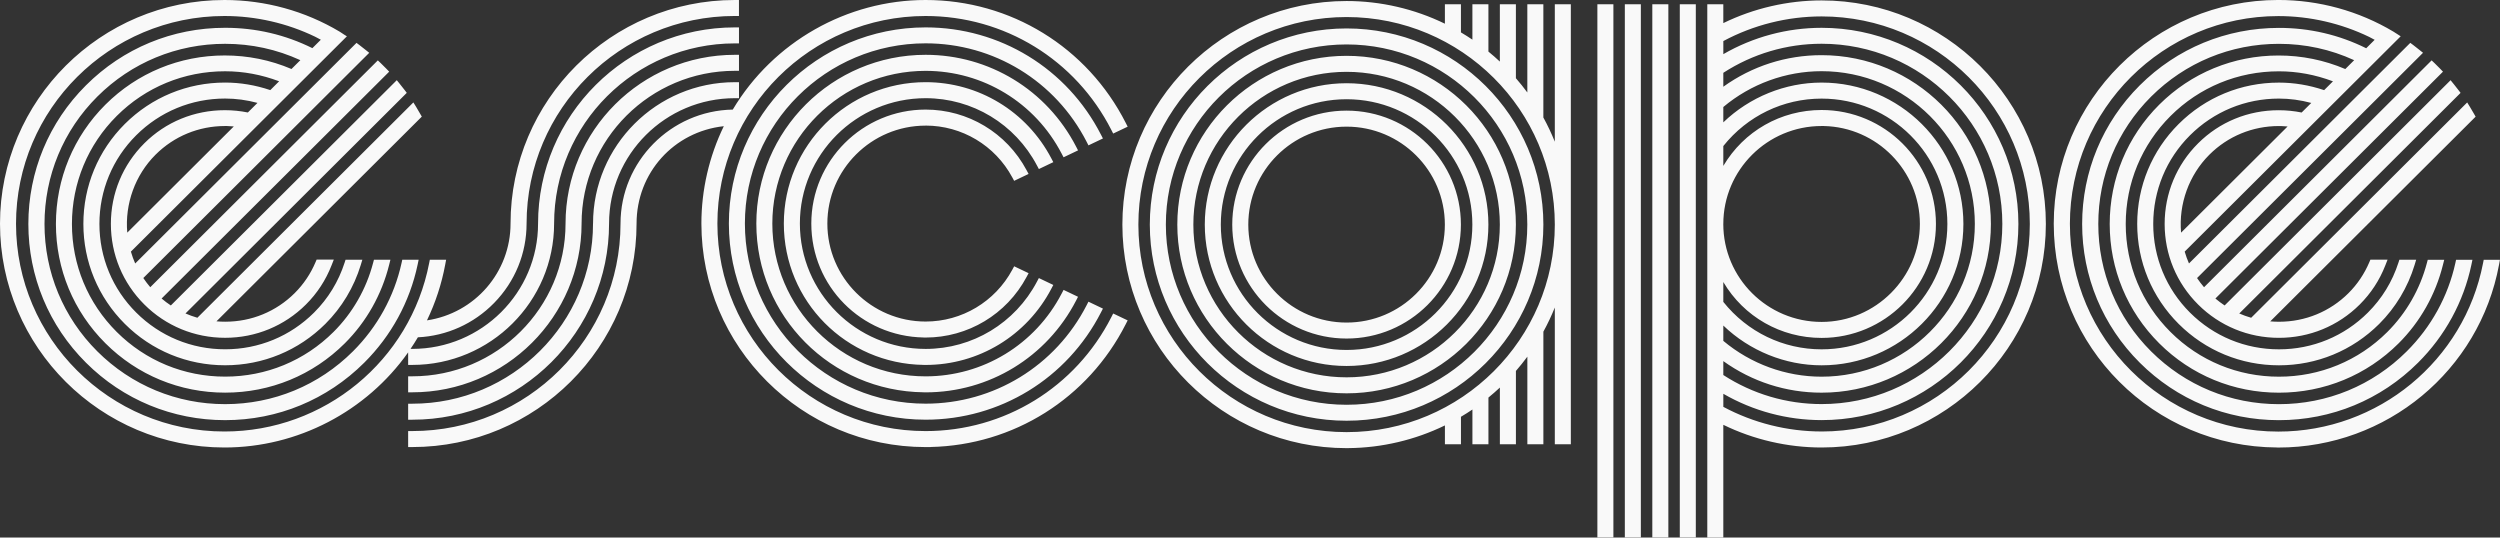 <?xml version="1.0" encoding="UTF-8"?>
<svg xmlns="http://www.w3.org/2000/svg" width="2400" height="516" viewBox="0 0 2400 516" fill="none">
  <rect x="0" y="0" width="2400" height="516" fill="#333333" stroke="none"/>
  <g clip-path="url(#clip0_3109_1921)">
    <path d="M1044.9 139.56L1058.82 132.92L1056.94 129.3C1024.42 65.76 959.92 26.3 888.62 26.3C784.46 26.3 699.72 110.78 699.72 214.6C699.72 318.42 784.46 402.9 888.62 402.9C959.92 402.9 1024.42 363.42 1056.94 299.9L1058.82 296.26L1044.9 289.62L1043.14 293.06C1013.24 351.32 954.02 387.52 888.6 387.52C792.94 387.52 715.1 309.94 715.1 214.56C715.1 119.18 792.94 41.6 888.6 41.6C954.02 41.6 1013.24 77.8 1043.14 136.06L1044.9 139.52V139.56ZM709.42 52.62H705.44C615.82 52.62 542.92 125.3 542.92 214.62C542.92 295.48 476.92 361.26 395.8 361.26H391.82V376.62H395.8C485.42 376.62 558.32 303.94 558.32 214.62C558.32 133.76 624.32 67.98 705.44 67.98H709.42V52.62ZM569.3 214.6C569.3 309.96 491.46 387.56 395.8 387.56H391.82V402.92H395.8C499.96 402.92 584.7 318.44 584.7 214.62C584.7 148.26 638.86 94.26 705.46 94.26H709.44V78.9H705.46C630.4 78.9 569.32 139.78 569.32 214.62L569.3 214.6ZM1292.72 106.2C1232.2 106.2 1182.96 155.28 1182.96 215.6C1182.96 275.92 1232.2 325 1292.72 325C1353.24 325 1402.46 275.92 1402.46 215.6C1402.46 155.28 1353.24 106.2 1292.72 106.2ZM1292.72 309.66C1240.7 309.66 1198.36 267.48 1198.36 215.62C1198.36 163.76 1240.68 121.58 1292.72 121.58C1344.76 121.58 1387.06 163.76 1387.06 215.62C1387.06 267.48 1344.74 309.66 1292.72 309.66ZM1066.9 304.42C1032.54 371.9 964.22 413.84 888.58 413.84C778.36 413.84 688.7 324.46 688.7 214.6C688.7 104.74 778.38 15.36 888.58 15.36C964.22 15.36 1032.54 57.28 1066.9 124.76L1068.66 128.22L1082.56 121.6L1080.72 117.98C1043.74 45.2 970.14 1.09859e-05 888.6 1.09859e-05C813.02 1.09859e-05 742.2 40.28 703.46 105.2C643.94 106.26 595.7 155.1 595.7 214.58C595.7 324.44 506.02 413.82 395.8 413.82H391.82V429.18H395.8C514.52 429.18 611.1 332.92 611.1 214.58C611.1 165.96 646.86 126.38 694.86 121.14C680.78 150.1 673.34 182.32 673.34 214.58C673.34 332.92 769.92 429.2 888.62 429.2H893.4L893.34 429.12C972.98 427.4 1044.46 382.56 1080.72 311.2L1082.56 307.58L1068.66 300.96L1066.9 304.42ZM391.82 350.32H395.8C470.86 350.32 531.94 289.44 531.94 214.6C531.94 119.24 609.78 41.66 705.44 41.66H709.42V26.3H705.44C601.28 26.3 516.54 110.78 516.54 214.6C516.54 280.96 462.38 334.94 395.78 334.94H394.1C396.56 331.32 398.92 327.62 401.16 323.82C428.9 322.48 454.88 310.78 474.36 290.84C494.46 270.3 505.52 243.22 505.52 214.58C505.52 104.72 595.2 15.34 705.42 15.34H709.4V1.09859e-05H705.42C586.7 1.09859e-05 490.12 96.26 490.12 214.6C490.12 261.34 455.88 300.68 409.88 307.56C418.08 290.54 423.96 272.54 427.4 254.04L428.28 249.34H412.64L412 252.56C393.92 346.24 311.28 414.24 215.5 414.24C105.16 414.24 15.38 324.78 15.38 214.8C15.38 104.82 105.18 15.36 215.54 15.36C245.54 15.36 275.52 22.22 302.5 35.24L308 38.14L299.88 46.22C273.72 33.26 245.52 26.68 216.08 26.68C165.6 26.68 118.18 46.3 82.54 81.9C46.86 117.46 27.22 164.74 27.22 215.04C27.22 265.34 46.86 312.64 82.54 348.18C118.2 383.76 165.64 403.34 216.1 403.34C266.56 403.34 313.98 383.76 349.66 348.18C375.66 322.3 393.36 289.78 400.9 254.16L401.9 249.36H386.18L385.5 252.48C378.42 284.58 362.28 313.92 338.8 337.32C306.04 370 262.46 387.98 216.12 387.98C169.78 387.98 126.22 369.98 93.44 337.32C60.72 304.7 42.72 261.28 42.72 215.02C42.72 168.76 60.74 125.34 93.44 92.72C126.22 60.04 169.8 42.06 216.12 42.06C241.34 42.06 265.62 47.34 288.34 57.76L279.82 66.24C259.52 57.62 237.98 53.24 215.76 53.24C172.44 53.24 131.76 70 101.22 100.44C70.58 130.98 53.7 171.66 53.68 215C53.68 258.32 70.56 299.02 101.22 329.56C131.86 360.1 172.66 376.94 216.12 376.94C259.58 376.94 300.4 360.12 331.04 329.56C351.72 308.96 366.42 282.92 373.56 254.28L374.8 249.34H359L358.2 252.32C351.62 277.5 338.46 300.44 320.16 318.68C292.42 346.34 255.46 361.56 216.12 361.56C176.78 361.56 139.82 346.34 112.08 318.68C84.34 291.04 69.06 254.22 69.06 215.02C69.06 175.8 84.34 138.96 112.08 111.3C139.8 83.64 176.74 68.42 216.1 68.42C233.66 68.42 251.08 71.66 267.96 78.04L259.48 86.5C245.22 81.7 230.64 79.26 216.1 79.26C179.74 79.26 145.56 93.38 119.84 119C94.18 144.58 80.04 178.66 80.04 214.94C80.04 251.24 94.18 285.32 119.84 310.92C145.56 336.56 179.74 350.66 216.1 350.66C252.46 350.66 286.66 336.54 312.36 310.92C328.1 295.26 339.82 275.72 346.3 254.44L347.86 249.32H331.74L330.86 252.06C324.94 270.36 315.08 286.52 301.52 300.06C278.74 322.8 248.4 335.32 216.14 335.32C183.88 335.32 153.56 322.8 130.76 300.06C107.98 277.36 95.44 247.14 95.44 214.96C95.44 182.78 107.98 152.56 130.76 129.86C153.56 107.12 183.88 94.6 216.14 94.6C226.42 94.6 236.86 96 247.18 98.78L237.94 107.98C230.72 106.52 223.3 105.78 215.86 105.78C186.56 105.78 159.1 117.06 138.54 137.56C117.84 158.2 106.44 185.66 106.44 214.92C106.44 244.18 117.84 271.66 138.54 292.28C159.22 312.92 186.78 324.28 216.14 324.28C245.5 324.28 273.06 312.92 293.74 292.28C304.5 281.56 312.76 268.9 318.32 254.66L320.44 249.24H303.96L302.92 251.66C298.18 262.86 291.44 272.86 282.88 281.4C265.14 299.08 241.46 308.84 216.22 308.84C213.42 308.84 210.6 308.72 207.8 308.48L404.94 111.96L403.42 109.34C402.28 107.32 400.92 104.96 399.48 102.6L396.84 98.32L189.48 305.04C185.54 303.9 181.72 302.52 178.06 300.92L390.5 89.14L388.42 86.4C386.94 84.42 385.4 82.52 383.7 80.42L380.92 76.98L164 293.24C160.94 291.22 157.98 288.98 155.14 286.58L373.62 68.8L370.9 65.98C369.14 64.16 367.38 62.4 365.54 60.64L362.72 57.96L144.26 275.72C141.84 272.88 139.6 269.92 137.58 266.9L354.46 50.7L351 47.92C349.02 46.32 347.02 44.74 345 43.22L342.24 41.16L129.78 252.94C128.18 249.3 126.8 245.48 125.66 241.56L333.02 34.86C333.02 34.86 330.82 33.5 330.74 33.46L326.18 30.46C292.82 10.54 254.56 1.09859e-05 215.52 1.09859e-05C96.68 1.09859e-05 0 96.36 0 214.8C0 333.24 96.68 429.6 215.52 429.6C285.7 429.6 351.7 395.02 391.82 338.28V350.34V350.32ZM122.18 223.3C119.76 195.7 129.76 168 149.34 148.48C167.12 130.76 190.82 120.98 216.06 120.98H217.86C220.02 121.02 222.2 121.16 224.44 121.38L122.2 223.3H122.18ZM888.6 120.56C923.38 120.56 955.26 139.6 971.78 170.26L973.58 173.6L987.44 166.98L985.48 163.32C966.3 127.46 929.18 105.2 888.6 105.2C828.08 105.2 778.86 154.28 778.86 214.6C778.86 274.92 827.02 322.92 886.62 323.98V324.04H888.62C929.2 324.04 966.34 301.76 985.5 265.92L987.46 262.26L973.6 255.64L971.8 258.98C955.26 289.64 923.4 308.68 888.62 308.68C836.6 308.68 794.26 266.48 794.26 214.64C794.26 162.8 836.58 120.6 888.62 120.6L888.6 120.56ZM1021.06 150.98L1034.92 144.36L1033.04 140.7C1004.94 86.36 949.6 52.62 888.6 52.62C798.98 52.62 726.08 125.3 726.08 214.62C726.08 303.94 797.92 375.54 886.6 376.6V376.66H888.6C949.6 376.66 1004.96 342.9 1033.04 288.56L1034.9 284.92L1021.04 278.3L1019.24 281.72C993.78 330.8 943.7 361.3 888.56 361.3C807.44 361.3 741.44 295.52 741.44 214.66C741.44 133.8 807.44 68.02 888.56 68.02C943.68 68.02 993.76 98.52 1019.24 147.6L1021.02 151L1021.06 150.98ZM997.32 162.28L1011.18 155.66L1009.26 152C985.62 106.9 939.38 78.88 888.6 78.88C813.54 78.88 752.48 139.76 752.48 214.6C752.48 289.44 812.46 349.24 886.6 350.3V350.34H888.6C939.38 350.34 985.62 322.32 1009.26 277.22L1011.18 273.56L997.32 266.94L995.52 270.32C974.52 310.2 933.54 334.96 888.6 334.96C822.02 334.96 767.88 280.96 767.88 214.6C767.88 148.24 822.04 94.26 888.6 94.26C933.56 94.26 974.52 119.04 995.52 158.92L997.32 162.28ZM1292.72 79.9C1217.66 79.9 1156.6 140.78 1156.6 215.62C1156.6 290.46 1217.66 351.34 1292.72 351.34C1367.78 351.34 1428.86 290.46 1428.86 215.62C1428.86 140.78 1367.78 79.9 1292.72 79.9ZM1292.72 335.96C1226.14 335.96 1171.98 281.96 1171.98 215.6C1171.98 149.24 1226.14 95.26 1292.72 95.26C1359.3 95.26 1413.46 149.24 1413.46 215.6C1413.46 281.96 1359.3 335.96 1292.72 335.96ZM1586.22 515.98H1601.62V4.08H1586.22V515.98ZM1559.84 515.98H1575.22V4.08H1559.84V515.98ZM2384.36 249.42L2383.72 252.64C2365.62 346.32 2283 414.32 2187.22 414.32C2076.88 414.32 1987.1 324.86 1987.1 214.88C1987.1 104.9 2076.88 15.44 2187.22 15.44C2217.28 15.44 2247.34 22.34 2274.38 35.42L2279.68 38.22L2271.56 46.32C2245.4 33.36 2217.2 26.78 2187.76 26.78C2137.3 26.78 2089.88 46.36 2054.2 81.92C2018.52 117.48 1998.86 164.76 1998.86 215.06C1998.86 265.36 2018.5 312.66 2054.2 348.2C2089.86 383.76 2137.3 403.36 2187.76 403.36C2238.22 403.36 2285.64 383.78 2321.32 348.2C2347.32 322.3 2365.04 289.8 2372.54 254.18L2373.54 249.38H2357.82L2357.16 252.5C2350.08 284.6 2333.92 313.94 2310.44 337.34C2277.68 370.02 2234.1 388 2187.76 388C2141.42 388 2097.86 370 2065.08 337.34C2032.38 304.74 2014.36 261.3 2014.36 215.04C2014.36 168.78 2032.38 125.36 2065.08 92.74C2097.88 60.06 2141.44 42.08 2187.76 42.08C2212.96 42.08 2237.26 47.36 2260 57.78L2251.48 66.28C2231.16 57.66 2209.62 53.28 2187.4 53.28C2144.08 53.28 2103.4 70.04 2072.86 100.48C2042.2 131.02 2025.32 171.72 2025.32 215.04C2025.32 258.36 2042.2 299.04 2072.86 329.6C2103.48 360.14 2144.3 376.98 2187.76 376.98C2231.22 376.98 2272.06 360.16 2302.68 329.6C2323.36 309 2338.06 282.96 2345.2 254.34L2346.46 249.4H2330.64L2329.86 252.36C2323.24 277.56 2310.08 300.5 2291.8 318.74C2264.06 346.4 2227.1 361.62 2187.76 361.62C2148.42 361.62 2111.46 346.4 2083.72 318.74C2055.98 291.1 2040.7 254.28 2040.7 215.06C2040.7 175.84 2055.98 139.02 2083.72 111.34C2111.46 83.68 2148.4 68.46 2187.76 68.46C2205.32 68.46 2222.76 71.7 2239.64 78.08L2231.16 86.54C2216.9 81.74 2202.32 79.3 2187.78 79.3C2151.42 79.3 2117.24 93.42 2091.52 119.04C2065.86 144.62 2051.72 178.7 2051.72 214.98C2051.72 251.28 2065.86 285.36 2091.52 310.96C2117.24 336.6 2151.42 350.7 2187.78 350.7C2224.14 350.7 2258.34 336.58 2284.04 310.96C2299.76 295.3 2311.5 275.78 2317.98 254.48L2319.52 249.36H2303.4L2302.52 252.1C2296.58 270.46 2286.7 286.6 2273.16 300.1C2250.38 322.84 2220.04 335.36 2187.78 335.36C2155.52 335.36 2125.2 322.84 2102.4 300.1C2079.64 277.4 2067.1 247.18 2067.1 215C2067.1 182.82 2079.64 152.6 2102.4 129.9C2125.2 107.16 2155.52 94.64 2187.78 94.64C2198.08 94.64 2208.5 96.04 2218.82 98.82L2209.58 108.02C2202.36 106.56 2194.94 105.82 2187.5 105.82C2158.18 105.82 2130.72 117.1 2110.18 137.6C2089.46 158.22 2078.06 185.68 2078.06 214.96C2078.06 244.24 2089.46 271.7 2110.18 292.32C2130.86 312.96 2158.42 324.32 2187.76 324.32C2217.1 324.32 2244.68 312.96 2265.36 292.32C2276.12 281.6 2284.4 268.94 2289.94 254.7L2292.06 249.28H2275.58L2274.56 251.7C2269.8 262.9 2263.06 272.92 2254.52 281.44C2236.78 299.12 2213.1 308.88 2187.86 308.88C2185.06 308.88 2182.24 308.76 2179.44 308.52L2376.6 112L2375.1 109.38C2374.06 107.54 2372.66 105.1 2371.14 102.64L2368.5 98.36L2161.12 305.06C2157.18 303.92 2153.36 302.54 2149.7 300.94L2362.16 89.16L2360.06 86.42C2358.78 84.7 2357.44 83.04 2356.1 81.36L2352.56 77L2135.64 293.24C2132.58 291.2 2129.6 288.98 2126.78 286.58L2345.26 68.8L2342.54 65.98C2340.78 64.16 2339 62.38 2337.18 60.64L2334.36 57.96L2115.88 275.74C2113.44 272.88 2111.18 269.92 2109.18 266.92L2326.1 50.68L2322.64 47.9C2320.66 46.3 2318.66 44.72 2316.64 43.2L2313.88 41.14L2101.42 252.92C2099.82 249.26 2098.44 245.46 2097.3 241.54L2304.66 34.84L2297.8 30.44C2264.44 10.52 2226.18 -0.02 2187.14 -0.02C2068.3 -0.02 1971.6 96.34 1971.6 214.8C1971.6 333.26 2067.72 429.04 2186.1 429.58L2186.14 429.64H2187.16C2291.12 429.64 2380.24 355.8 2399.08 254.08L2399.96 249.38H2384.32L2384.36 249.42ZM2093.84 223.32C2091.42 195.72 2101.42 168.02 2121 148.5C2138.78 130.78 2162.48 121 2187.72 121H2189.54C2191.7 121.04 2193.88 121.18 2196.1 121.4L2093.86 223.32H2093.84ZM1748.74 0.4C1716.2 0.4 1683.64 7.92 1654.38 22.18V4.08H1639V516H1654.38V407.82C1683.62 422.08 1716.16 429.6 1748.74 429.6C1867.44 429.6 1964.02 333.34 1964.02 215C1964.02 96.66 1867.44 0.4 1748.74 0.4ZM1654.38 270.74C1674.04 304.04 1709.5 324.4 1748.74 324.4C1809.26 324.4 1858.5 275.32 1858.5 215C1858.5 154.68 1809.26 105.6 1748.74 105.6C1709.5 105.6 1674.04 125.98 1654.38 159.28V140.2C1677.5 111.26 1711.86 94.66 1748.74 94.66C1815.32 94.66 1869.48 148.66 1869.48 215.02C1869.48 281.38 1815.32 335.36 1748.74 335.36C1711.86 335.36 1677.52 318.78 1654.38 289.82V270.76V270.74ZM1654.38 215C1654.38 163.16 1696.7 120.98 1748.74 120.98H1750.72C1801.84 122.04 1843.08 163.82 1843.08 215C1843.08 266.18 1800.76 309.04 1748.72 309.04C1696.68 309.04 1654.36 266.86 1654.36 215H1654.38ZM1654.38 312.52C1679.68 336.84 1713.8 350.7 1748.74 350.7C1823.8 350.7 1884.86 289.82 1884.86 215C1884.86 140.18 1823.8 79.28 1748.74 79.28C1713.8 79.28 1679.68 93.14 1654.38 117.46V102.72C1680.88 80.54 1714.34 68.34 1748.74 68.34C1829.86 68.34 1895.84 134.12 1895.84 214.98C1895.84 295.84 1829.84 361.62 1748.74 361.62C1714.38 361.62 1680.9 349.42 1654.38 327.24V312.48V312.52ZM1654.38 346.66C1682.08 366.5 1714.62 376.96 1748.74 376.96C1838.36 376.96 1911.26 304.28 1911.26 214.96C1911.26 125.64 1838.36 52.96 1748.74 52.96C1714.62 52.96 1682.08 63.42 1654.38 83.26V69.9C1682.52 51.66 1715.12 42 1748.74 42C1844.4 42 1922.24 119.58 1922.24 214.96C1922.24 310.34 1844.4 387.92 1748.74 387.92C1715.14 387.92 1682.54 378.28 1654.38 360.02V346.62V346.66ZM1748.74 414.22C1715.9 414.22 1683.3 406.04 1654.4 390.58V378.04C1683.06 394.58 1715.6 403.3 1748.76 403.3C1852.92 403.3 1937.66 318.82 1937.66 215C1937.66 111.18 1852.92 26.7 1748.76 26.7C1715.64 26.7 1683.08 35.42 1654.4 51.98V39.42C1683.3 23.94 1715.9 15.76 1748.76 15.76C1858.96 15.76 1948.62 105.14 1948.62 215C1948.62 324.86 1858.96 414.24 1748.74 414.24V414.22ZM1612.6 515.98H1627.98V4.08H1612.6V515.98ZM1292.72 27.3C1188.56 27.3 1103.82 111.78 1103.82 215.6C1103.82 319.42 1188.56 403.9 1292.72 403.9C1396.88 403.9 1481.64 319.42 1481.64 215.6C1481.64 111.78 1396.9 27.3 1292.72 27.3ZM1292.72 388.58C1197.06 388.58 1119.22 311 1119.22 215.62C1119.22 120.24 1197.06 42.66 1292.72 42.66C1388.38 42.66 1466.22 120.24 1466.22 215.62C1466.22 311 1388.38 388.58 1292.72 388.58ZM1292.72 53.6C1203.12 53.6 1130.22 126.28 1130.22 215.6C1130.22 304.92 1203.12 377.6 1292.72 377.6C1382.32 377.6 1455.24 304.92 1455.24 215.6C1455.24 126.28 1382.34 53.6 1292.72 53.6ZM1292.72 362.24C1211.6 362.24 1145.62 296.46 1145.62 215.6C1145.62 134.74 1211.62 68.96 1292.72 68.96C1373.82 68.96 1439.84 134.74 1439.84 215.6C1439.84 296.46 1373.84 362.24 1292.72 362.24ZM1533.48 515.98H1548.86V4.08H1533.48V515.98ZM1492.6 136C1489.4 128.04 1485.72 120.26 1481.62 112.8V4.08H1466.24V88.78C1462.8 84.12 1459.12 79.52 1455.26 75.08V4.08H1439.86V59.12C1436.36 55.84 1432.68 52.62 1428.88 49.52V4.08H1413.5V38.06C1409.92 35.64 1406.24 33.32 1402.5 31.1V4.08H1387.1V22.76C1357.86 8.5 1325.32 0.98 1292.76 0.98C1174.06 0.98 1077.48 97.26 1077.48 215.6C1077.48 333.94 1174.06 430.22 1292.76 430.22L1294.76 430.18C1326.66 429.88 1358.46 422.36 1387.12 408.4V426.5H1402.52V400.1C1406.28 397.88 1409.98 395.54 1413.52 393.14V426.5H1428.9V381.66C1432.64 378.6 1436.32 375.38 1439.88 372.06V426.48H1455.28V356.1C1459.08 351.72 1462.76 347.14 1466.26 342.4V426.5H1481.64V318.4C1485.74 310.92 1489.42 303.16 1492.62 295.2V426.52H1508V4.08H1492.62V136H1492.6ZM1292.72 414.84C1182.5 414.84 1092.84 325.46 1092.84 215.6C1092.84 105.74 1182.5 16.36 1292.72 16.36C1402.94 16.36 1492.62 105.74 1492.62 215.6C1492.62 325.46 1402.94 414.84 1292.72 414.84Z" fill="#F9F9F9"></path>
  </g>
  <defs>
    <clipPath id="clip0_3109_1921">
      <rect width="2400" height="516" fill="white"></rect>
    </clipPath>
  </defs>
</svg>
